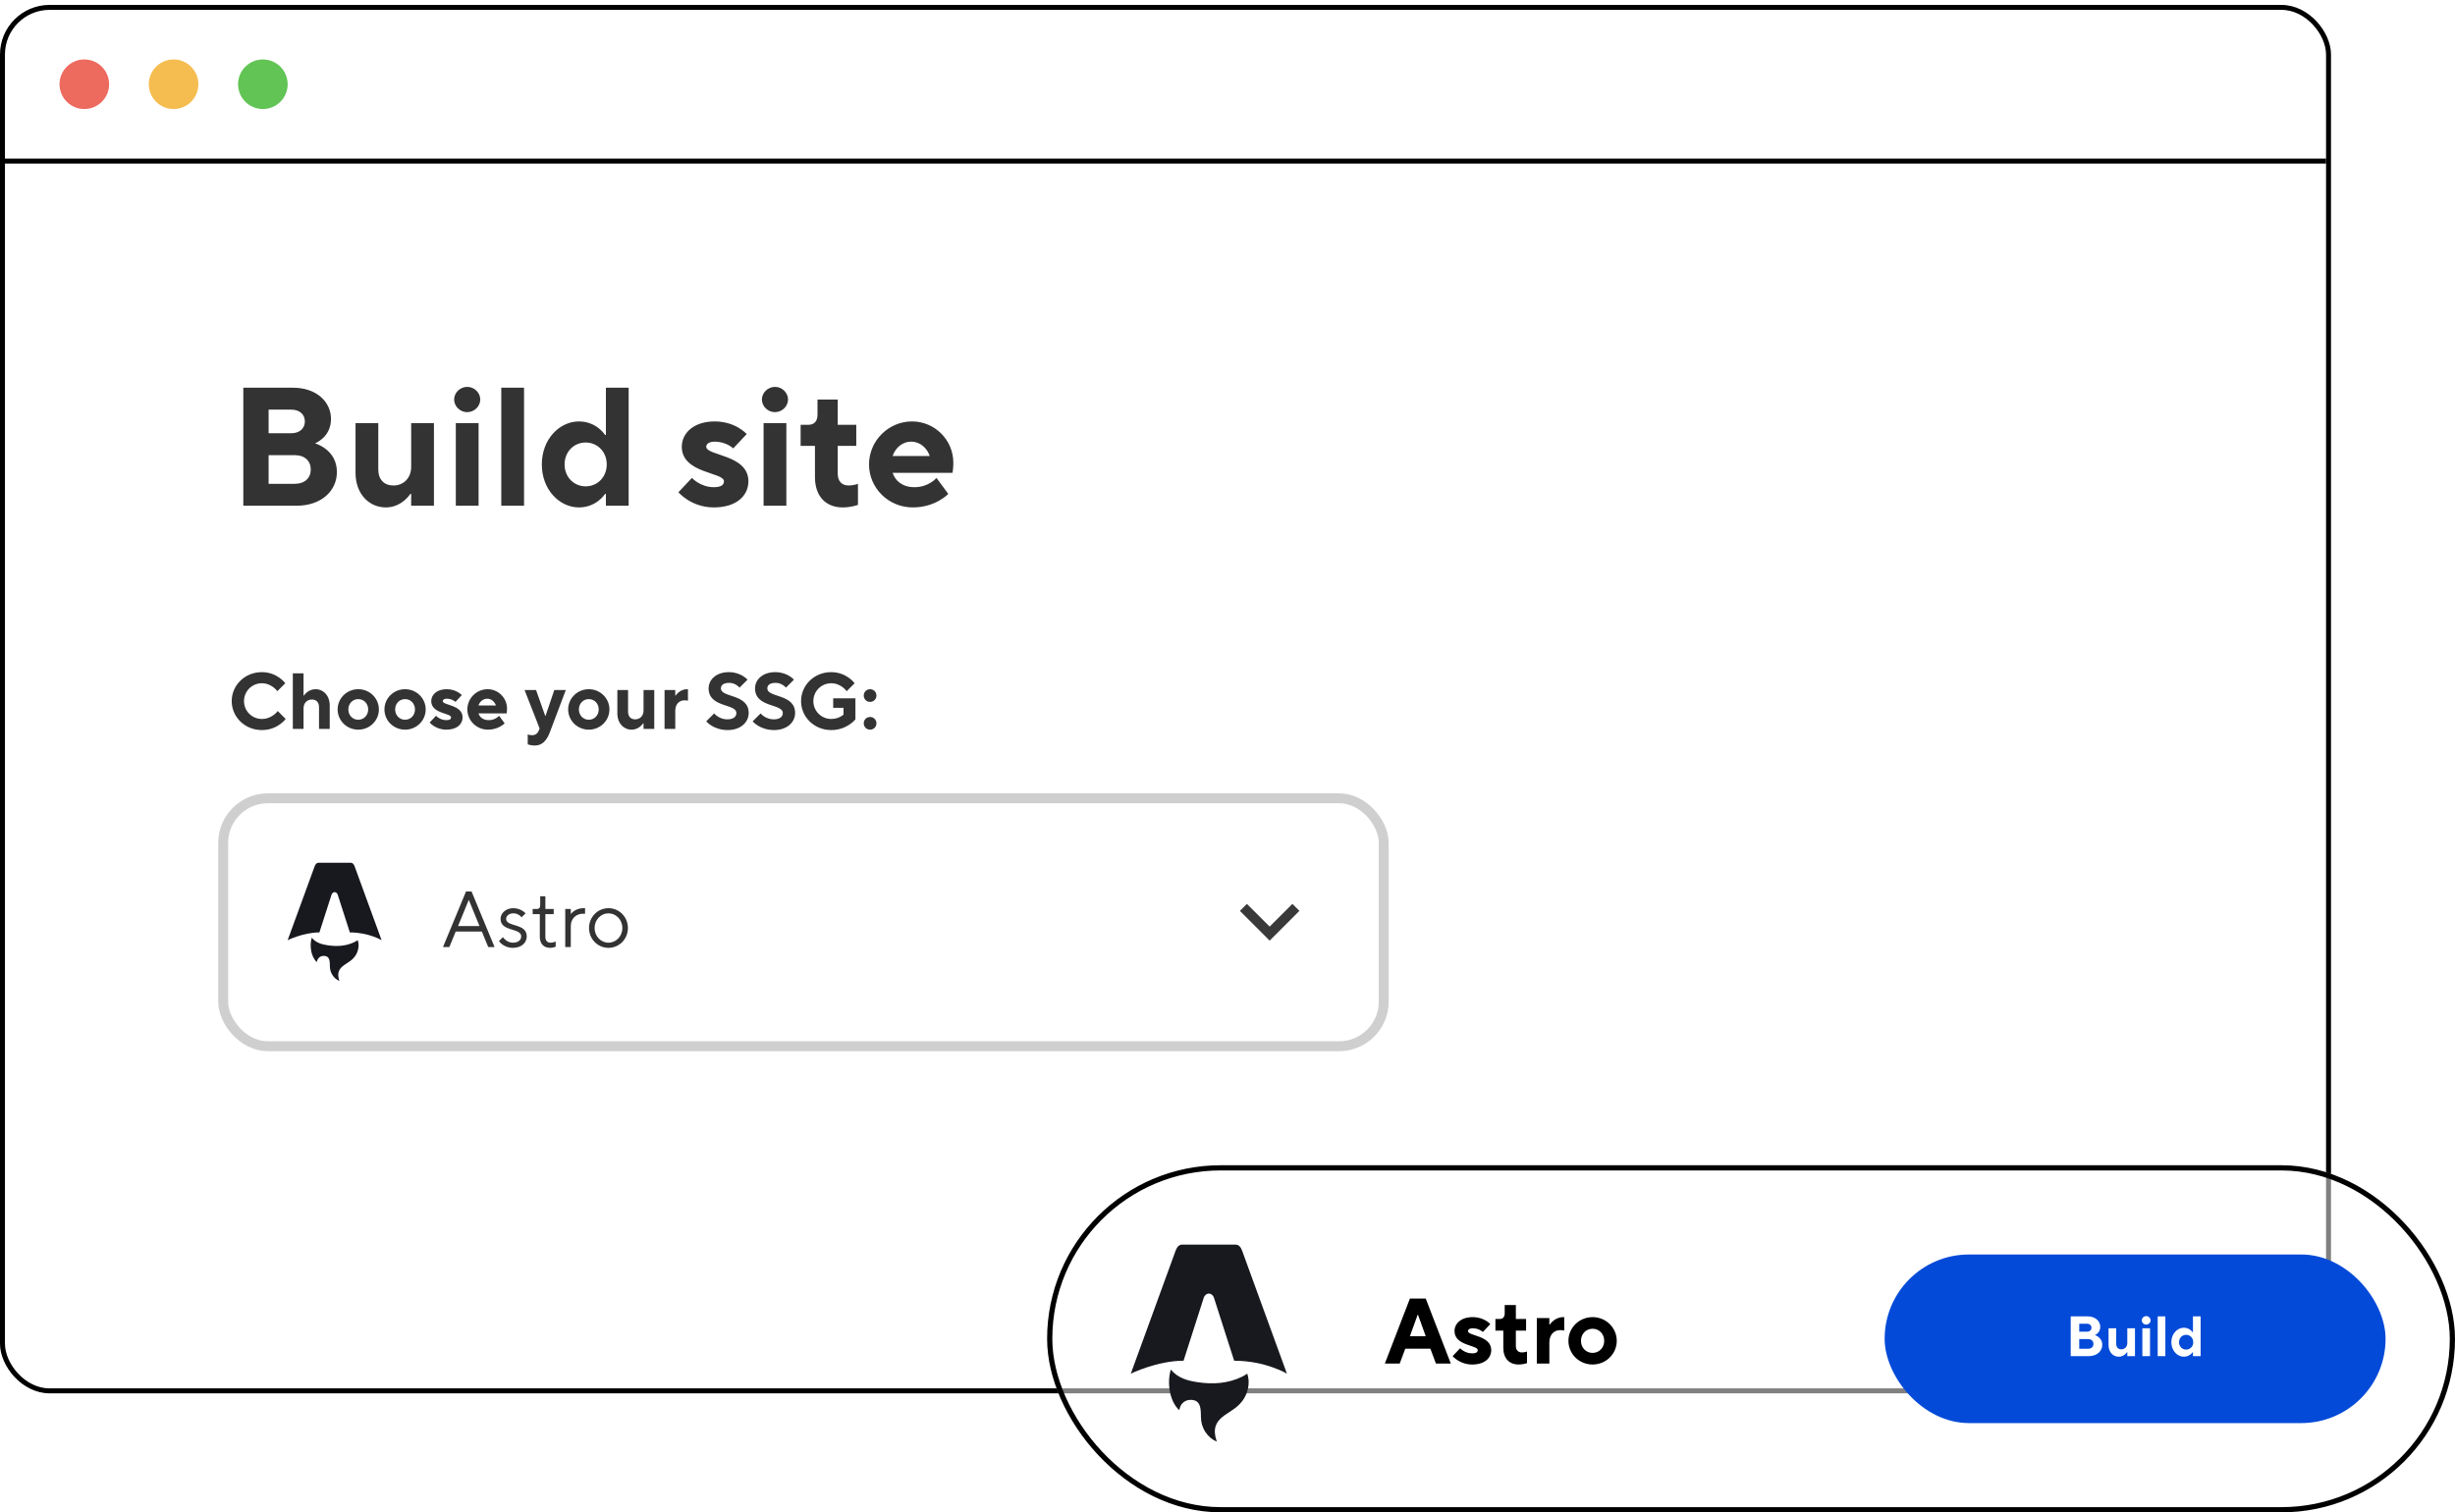 <?xml version="1.0" encoding="utf-8"?>
<svg xmlns="http://www.w3.org/2000/svg" width="495" height="305" viewBox="0 0 495 305" fill="none">
<g clip-path="url(#clip0_2441_6792)">
<rect x="0.5" y="1.489" width="469" height="279" rx="9.5" fill="white" stroke="black"/>
<rect y="31.989" width="469" height="1" fill="black"/>
<circle cx="53" cy="16.989" r="5" fill="#61C454"/>
<circle cx="35" cy="16.989" r="5" fill="#F5BD50"/>
<circle cx="17" cy="16.989" r="5" fill="#ED6A5E"/>
<path d="M49.06 101.989H59.77C64.87 101.989 67.93 98.929 67.93 95.189C67.93 90.599 63.51 89.409 63.51 89.409C63.51 89.409 66.74 88.219 66.74 84.479C66.74 81.079 63.85 78.189 59.09 78.189H49.06V101.989ZM54.16 97.569V91.789H59.43C61.47 91.789 62.66 92.979 62.66 94.679C62.66 96.379 61.47 97.569 59.43 97.569H54.16ZM54.16 87.369V82.609H58.75C60.45 82.609 61.47 83.629 61.47 84.989C61.47 86.349 60.45 87.369 58.75 87.369H54.16ZM77.805 102.329C81.035 102.329 82.735 99.609 82.735 99.609H82.905V101.989H87.495V85.329H82.905V94.169C82.905 96.379 81.375 97.909 79.335 97.909C77.465 97.909 76.275 96.719 76.275 94.679V85.329H71.685V95.359C71.685 99.609 74.405 102.329 77.805 102.329ZM91.905 101.989H96.495V85.329H91.905V101.989ZM94.183 83.119C95.645 83.119 96.835 81.929 96.835 80.569C96.835 79.209 95.645 78.019 94.217 78.019C92.755 78.019 91.565 79.209 91.565 80.569C91.565 81.929 92.755 83.119 94.183 83.119ZM101.073 101.989H105.663V78.189H101.073V101.989ZM116.727 102.329C120.297 102.329 121.997 99.609 121.997 99.609H122.167V101.989H126.757V78.189H122.167V87.709H121.997C121.997 87.709 120.297 84.989 116.727 84.989C112.817 84.989 109.247 88.559 109.247 93.659C109.247 98.759 112.817 102.329 116.727 102.329ZM118.087 98.079C115.707 98.079 113.837 96.209 113.837 93.659C113.837 91.109 115.707 89.239 118.087 89.239C120.467 89.239 122.337 91.109 122.337 93.659C122.337 96.209 120.467 98.079 118.087 98.079ZM143.929 102.329C148.519 102.329 150.899 99.949 150.899 97.059C150.899 91.619 142.399 91.959 142.399 90.089C142.399 89.579 142.909 89.069 144.099 89.069C146.479 89.069 147.839 90.429 147.839 90.429L150.559 87.539C150.559 87.539 148.349 84.989 144.099 84.989C139.849 84.989 137.469 87.369 137.469 90.089C137.469 95.529 145.969 95.189 145.969 97.059C145.969 97.739 145.459 98.249 143.929 98.249C141.209 98.249 139.509 96.379 139.509 96.379L136.789 99.269C136.789 99.269 139.339 102.329 143.929 102.329ZM153.962 101.989H158.552V85.329H153.962V101.989ZM156.24 83.119C157.702 83.119 158.892 81.929 158.892 80.569C158.892 79.209 157.702 78.019 156.274 78.019C154.812 78.019 153.622 79.209 153.622 80.569C153.622 81.929 154.812 83.119 156.24 83.119ZM169.93 102.329C171.63 102.329 172.99 101.819 172.99 101.819V97.569C172.99 97.569 172.14 97.909 171.12 97.909C169.76 97.909 168.91 97.059 168.91 95.529V89.919H172.65V85.669H168.91V80.569H164.83V83.629C164.83 84.989 164.15 85.669 162.96 85.669H161.43V89.919H164.32V96.209C164.32 100.119 166.53 102.329 169.93 102.329ZM184.061 102.329C188.651 102.329 191.201 99.609 191.201 99.609L188.821 96.379C188.821 96.379 187.291 98.249 184.401 98.249C181.851 98.249 180.491 96.889 179.981 95.359H192.051C192.051 95.359 192.221 94.509 192.221 93.319C192.221 88.729 188.481 84.989 183.891 84.989C179.131 84.989 175.221 88.899 175.221 93.659C175.221 98.419 179.131 102.329 184.061 102.329ZM179.981 91.959C180.491 90.429 181.851 89.069 183.721 89.069C185.591 89.069 186.951 90.429 187.461 91.959H179.981Z" fill="#333333"/>
<path d="M52.8 147.229C56 147.229 57.6 144.989 57.6 144.989L56 143.389C56 143.389 54.88 144.989 52.8 144.989C50.8 144.989 49.2 143.389 49.2 141.389C49.2 139.389 50.8 137.789 52.8 137.789C54.8 137.789 55.92 139.389 55.92 139.389L57.52 137.789C57.52 137.789 55.92 135.549 52.8 135.549C49.36 135.549 46.72 138.189 46.72 141.389C46.72 144.589 49.36 147.229 52.8 147.229ZM59.042 146.989H61.202V142.829C61.202 141.789 61.922 141.069 62.882 141.069C63.762 141.069 64.322 141.629 64.322 142.589V146.989H66.482V142.269C66.482 140.269 65.202 138.989 63.602 138.989C62.082 138.989 61.282 140.269 61.282 140.269H61.202V135.789H59.042V146.989ZM72.236 147.149C74.556 147.149 76.396 145.309 76.396 143.069C76.396 140.829 74.556 138.989 72.236 138.989C69.916 138.989 68.076 140.829 68.076 143.069C68.076 145.309 69.916 147.149 72.236 147.149ZM72.236 145.149C71.116 145.149 70.236 144.269 70.236 143.069C70.236 141.869 71.116 140.989 72.236 140.989C73.356 140.989 74.236 141.869 74.236 143.069C74.236 144.269 73.356 145.149 72.236 145.149ZM81.673 147.149C83.993 147.149 85.833 145.309 85.833 143.069C85.833 140.829 83.993 138.989 81.673 138.989C79.353 138.989 77.513 140.829 77.513 143.069C77.513 145.309 79.353 147.149 81.673 147.149ZM81.673 145.149C80.553 145.149 79.673 144.269 79.673 143.069C79.673 141.869 80.553 140.989 81.673 140.989C82.793 140.989 83.673 141.869 83.673 143.069C83.673 144.269 82.793 145.149 81.673 145.149ZM89.991 147.149C92.151 147.149 93.271 146.029 93.271 144.669C93.271 142.109 89.271 142.269 89.271 141.389C89.271 141.149 89.511 140.909 90.071 140.909C91.191 140.909 91.831 141.549 91.831 141.549L93.111 140.189C93.111 140.189 92.071 138.989 90.071 138.989C88.071 138.989 86.951 140.109 86.951 141.389C86.951 143.949 90.951 143.789 90.951 144.669C90.951 144.989 90.711 145.229 89.991 145.229C88.711 145.229 87.911 144.349 87.911 144.349L86.631 145.709C86.631 145.709 87.831 147.149 89.991 147.149ZM98.392 147.149C100.552 147.149 101.752 145.869 101.752 145.869L100.632 144.349C100.632 144.349 99.912 145.229 98.552 145.229C97.352 145.229 96.712 144.589 96.472 143.869H102.152C102.152 143.869 102.232 143.469 102.232 142.909C102.232 140.749 100.472 138.989 98.312 138.989C96.072 138.989 94.232 140.829 94.232 143.069C94.232 145.309 96.072 147.149 98.392 147.149ZM96.472 142.269C96.712 141.549 97.352 140.909 98.232 140.909C99.112 140.909 99.752 141.549 99.992 142.269H96.472ZM107.844 150.349C109.284 150.349 110.228 149.389 110.884 147.629L114.084 139.149H111.764L110.004 144.349H109.924L108.084 139.149H105.764L108.804 146.909L108.644 147.309C108.42 147.869 108.004 148.269 107.284 148.269C106.804 148.269 106.404 148.109 106.404 148.109V150.109C106.404 150.109 107.044 150.349 107.844 150.349ZM118.72 147.149C121.04 147.149 122.88 145.309 122.88 143.069C122.88 140.829 121.04 138.989 118.72 138.989C116.4 138.989 114.56 140.829 114.56 143.069C114.56 145.309 116.4 147.149 118.72 147.149ZM118.72 145.149C117.6 145.149 116.72 144.269 116.72 143.069C116.72 141.869 117.6 140.989 118.72 140.989C119.84 140.989 120.72 141.869 120.72 143.069C120.72 144.269 119.84 145.149 118.72 145.149ZM127.358 147.149C128.878 147.149 129.678 145.869 129.678 145.869H129.758V146.989H131.918V139.149H129.758V143.309C129.758 144.349 129.038 145.069 128.078 145.069C127.198 145.069 126.638 144.509 126.638 143.549V139.149H124.478V143.869C124.478 145.869 125.758 147.149 127.358 147.149ZM133.993 146.989H136.153V143.309C136.153 142.029 136.953 141.229 137.993 141.229C138.473 141.229 138.713 141.309 138.713 141.309V138.989H138.553C137.033 138.989 136.233 140.269 136.233 140.269H136.153V139.149H133.993V146.989ZM146.718 147.229C149.358 147.229 150.958 145.629 150.958 143.789C150.958 139.869 145.358 140.749 145.358 138.829C145.358 138.189 145.838 137.709 147.038 137.709C148.318 137.709 149.118 138.669 149.118 138.669L150.718 137.069C150.718 137.069 149.438 135.549 146.958 135.549C144.398 135.549 142.878 137.069 142.878 138.829C142.878 142.749 148.478 141.869 148.478 143.789C148.478 144.509 147.918 145.069 146.638 145.069C144.958 145.069 143.998 143.869 143.998 143.869L142.398 145.469C142.398 145.469 143.838 147.229 146.718 147.229ZM156.078 147.229C158.718 147.229 160.318 145.629 160.318 143.789C160.318 139.869 154.718 140.749 154.718 138.829C154.718 138.189 155.198 137.709 156.398 137.709C157.678 137.709 158.478 138.669 158.478 138.669L160.078 137.069C160.078 137.069 158.798 135.549 156.318 135.549C153.758 135.549 152.238 137.069 152.238 138.829C152.238 142.749 157.838 141.869 157.838 143.789C157.838 144.509 157.278 145.069 155.998 145.069C154.318 145.069 153.358 143.869 153.358 143.869L151.758 145.469C151.758 145.469 153.198 147.229 156.078 147.229ZM167.597 147.229C170.797 147.229 172.477 145.069 172.477 145.069V140.829H167.997V142.749H170.077V144.109C170.077 144.109 169.197 144.989 167.597 144.989C165.597 144.989 163.997 143.389 163.997 141.389C163.997 139.389 165.597 137.789 167.597 137.789C169.597 137.789 170.717 139.389 170.717 139.389L172.317 137.789C172.317 137.789 170.717 135.549 167.597 135.549C164.157 135.549 161.517 138.189 161.517 141.389C161.517 144.589 164.157 147.229 167.597 147.229ZM175.436 147.149C176.156 147.149 176.716 146.589 176.716 145.869C176.716 145.149 176.156 144.589 175.436 144.589C174.716 144.589 174.156 145.149 174.156 145.869C174.156 146.589 174.716 147.149 175.436 147.149ZM175.436 141.549C176.156 141.549 176.716 140.989 176.716 140.269C176.716 139.549 176.156 138.989 175.436 138.989C174.716 138.989 174.156 139.549 174.156 140.269C174.156 140.989 174.716 141.549 175.436 141.549Z" fill="#333333"/>
<rect x="45" y="160.989" width="234" height="50" rx="9" fill="white"/>
<g clip-path="url(#clip1_2441_6792)">
<path d="M63.879 194.018C62.71 192.956 62.368 190.724 62.855 189.107C63.7 190.127 64.87 190.45 66.082 190.632C67.953 190.913 69.79 190.808 71.528 189.958C71.727 189.861 71.911 189.731 72.128 189.6C72.291 190.071 72.333 190.545 72.276 191.029C72.138 192.206 71.549 193.115 70.612 193.804C70.237 194.079 69.84 194.326 69.453 194.586C68.264 195.385 67.943 196.321 68.389 197.684C68.4 197.717 68.409 197.75 68.433 197.831C67.826 197.561 67.383 197.168 67.045 196.651C66.688 196.105 66.519 195.502 66.51 194.848C66.505 194.531 66.505 194.21 66.462 193.897C66.357 193.133 65.996 192.791 65.317 192.771C64.619 192.751 64.067 193.179 63.921 193.854C63.91 193.906 63.894 193.957 63.877 194.018L63.879 194.018Z" fill="#17191E"/>
<path d="M58 189.602C58 189.602 61.196 188.038 64.401 188.038L66.818 180.523C66.908 180.16 67.172 179.913 67.471 179.913C67.769 179.913 68.033 180.16 68.124 180.523L70.54 188.038C74.336 188.038 76.941 189.602 76.941 189.602C76.941 189.602 71.512 174.741 71.502 174.712C71.346 174.272 71.083 173.989 70.728 173.989H64.214C63.859 173.989 63.607 174.272 63.44 174.712C63.428 174.741 58 189.602 58 189.602Z" fill="#17191E"/>
</g>
<path d="M89.32 190.989H90.6L91.88 187.869H97.16L98.44 190.989H99.72L95.08 179.789H93.96L89.32 190.989ZM92.36 186.749L94.52 181.469L96.68 186.749H92.36ZM103.407 191.149C105.167 191.149 106.207 190.109 106.207 188.829C106.207 186.109 102.047 186.989 102.047 185.309C102.047 184.749 102.607 184.189 103.487 184.189C104.607 184.189 105.167 184.989 105.167 184.989L105.967 184.189C105.967 184.189 105.087 183.149 103.487 183.149C101.967 183.149 100.927 184.189 100.927 185.309C100.927 187.949 105.087 187.069 105.087 188.829C105.087 189.549 104.527 190.109 103.407 190.109C102.127 190.109 101.407 188.989 101.407 188.989L100.607 189.789C100.607 189.789 101.487 191.149 103.407 191.149ZM110.954 191.149C111.562 191.149 112.042 190.909 112.042 190.909V189.869C112.042 189.869 111.562 190.109 111.002 190.109C110.362 190.109 109.962 189.709 109.962 188.909V184.349H111.642V183.309H109.962V180.749H108.922V182.509C108.922 183.069 108.682 183.309 108.282 183.309H107.402V184.349H108.842V188.909C108.842 190.349 109.642 191.149 110.954 191.149ZM113.968 190.989H115.088V186.749C115.088 185.229 116.208 184.269 117.488 184.269H117.968V183.149H117.648C115.888 183.149 115.088 184.349 115.088 184.349V183.309H113.968V190.989ZM122.687 191.149C124.847 191.149 126.607 189.389 126.607 187.149C126.607 184.909 124.847 183.149 122.687 183.149C120.527 183.149 118.767 184.909 118.767 187.149C118.767 189.389 120.527 191.149 122.687 191.149ZM122.687 190.109C121.167 190.109 119.887 188.813 119.887 187.149C119.887 185.469 121.167 184.189 122.687 184.189C124.207 184.189 125.487 185.469 125.487 187.149C125.487 188.829 124.207 190.109 122.687 190.109Z" fill="#333333"/>
<path d="M260.59 182.284L256 186.864L251.41 182.284L250 183.694L256 189.694L262 183.694L260.59 182.284Z" fill="#393939"/>
<rect x="45" y="160.989" width="234" height="50" rx="9" stroke="#CFCFCF" stroke-width="2"/>
<g filter="url(#filter0_b_2441_6792)">
<rect x="211.129" y="234.989" width="283.871" height="70" rx="35" fill="white" fill-opacity="0.5"/>
<rect x="211.654" y="235.514" width="282.822" height="68.951" rx="34.475" stroke="black" stroke-width="1.049"/>
</g>
<path d="M279.223 274.989H282.221L283.345 271.991H288.405L289.53 274.989H292.528L287.468 261.871H284.282L279.223 274.989ZM284.282 269.461L285.838 265.151H285.913L287.468 269.461H284.282ZM296.833 275.177C299.363 275.177 300.675 273.865 300.675 272.272C300.675 269.274 295.99 269.461 295.99 268.43C295.99 268.149 296.271 267.868 296.927 267.868C298.238 267.868 298.988 268.618 298.988 268.618L300.487 267.025C300.487 267.025 299.269 265.619 296.927 265.619C294.584 265.619 293.272 266.931 293.272 268.43C293.272 271.429 297.957 271.241 297.957 272.272C297.957 272.647 297.676 272.928 296.833 272.928C295.334 272.928 294.397 271.897 294.397 271.897L292.898 273.49C292.898 273.49 294.303 275.177 296.833 275.177ZM306.204 275.177C307.141 275.177 307.891 274.896 307.891 274.896V272.553C307.891 272.553 307.423 272.74 306.86 272.74C306.111 272.74 305.642 272.272 305.642 271.429V268.337H307.704V265.994H305.642V263.183H303.393V264.87C303.393 265.619 303.019 265.994 302.363 265.994H301.519V268.337H303.112V271.803C303.112 273.959 304.33 275.177 306.204 275.177ZM309.866 274.989H312.396V270.679C312.396 269.18 313.333 268.243 314.551 268.243C315.113 268.243 315.394 268.337 315.394 268.337V265.619H315.207C313.427 265.619 312.49 267.118 312.49 267.118H312.396V265.807H309.866V274.989ZM321.112 275.177C323.829 275.177 325.985 273.022 325.985 270.398C325.985 267.774 323.829 265.619 321.112 265.619C318.395 265.619 316.24 267.774 316.24 270.398C316.24 273.022 318.395 275.177 321.112 275.177ZM321.112 272.834C319.8 272.834 318.77 271.803 318.77 270.398C318.77 268.992 319.8 267.962 321.112 267.962C322.424 267.962 323.455 268.992 323.455 270.398C323.455 271.803 322.424 272.834 321.112 272.834Z" fill="black"/>
<rect x="380" y="252.989" width="101" height="34" rx="17" fill="#034AD8"/>
<path d="M417.516 273.489H421.127C422.847 273.489 423.878 272.458 423.878 271.197C423.878 269.649 422.388 269.248 422.388 269.248C422.388 269.248 423.477 268.847 423.477 267.586C423.477 266.439 422.503 265.465 420.898 265.465H417.516V273.489ZM419.236 271.999V270.05H421.012C421.7 270.05 422.101 270.452 422.101 271.025C422.101 271.598 421.7 271.999 421.012 271.999H419.236ZM419.236 268.56V266.955H420.783C421.356 266.955 421.7 267.299 421.7 267.758C421.7 268.216 421.356 268.56 420.783 268.56H419.236ZM427.207 273.604C428.296 273.604 428.87 272.687 428.87 272.687H428.927V273.489H430.474V267.872H428.927V270.853C428.927 271.598 428.411 272.114 427.723 272.114C427.093 272.114 426.692 271.712 426.692 271.025V267.872H425.144V271.254C425.144 272.687 426.061 273.604 427.207 273.604ZM431.962 273.489H433.509V267.872H431.962V273.489ZM432.73 267.127C433.222 267.127 433.624 266.726 433.624 266.267C433.624 265.809 433.222 265.408 432.741 265.408C432.248 265.408 431.847 265.809 431.847 266.267C431.847 266.726 432.248 267.127 432.73 267.127ZM435.053 273.489H436.6V265.465H435.053V273.489ZM440.33 273.604C441.534 273.604 442.107 272.687 442.107 272.687H442.164V273.489H443.712V265.465H442.164V268.675H442.107C442.107 268.675 441.534 267.758 440.33 267.758C439.012 267.758 437.808 268.961 437.808 270.681C437.808 272.4 439.012 273.604 440.33 273.604ZM440.789 272.171C439.986 272.171 439.356 271.541 439.356 270.681C439.356 269.821 439.986 269.191 440.789 269.191C441.591 269.191 442.222 269.821 442.222 270.681C442.222 271.541 441.591 272.171 440.789 272.171Z" fill="white"/>
<g clip-path="url(#clip2_2441_6792)">
<path d="M237.77 284.381C235.828 282.611 235.26 278.892 236.07 276.197C237.473 277.896 239.418 278.434 241.432 278.738C244.542 279.207 247.596 279.031 250.484 277.614C250.815 277.452 251.12 277.237 251.481 277.018C251.752 277.802 251.823 278.593 251.728 279.399C251.498 281.36 250.519 282.875 248.961 284.024C248.338 284.483 247.679 284.894 247.036 285.327C245.06 286.659 244.525 288.22 245.268 290.491C245.285 290.546 245.301 290.601 245.341 290.736C244.332 290.286 243.595 289.631 243.033 288.769C242.44 287.86 242.158 286.854 242.143 285.765C242.136 285.235 242.136 284.701 242.064 284.179C241.89 282.905 241.29 282.335 240.161 282.303C239.001 282.269 238.084 282.983 237.841 284.108C237.822 284.195 237.795 284.28 237.769 284.38L237.77 284.381Z" fill="#17191E"/>
<path d="M228 277.022C228 277.022 233.312 274.414 238.639 274.414L242.656 261.89C242.806 261.284 243.245 260.872 243.741 260.872C244.236 260.872 244.676 261.284 244.826 261.89L248.842 274.414C255.151 274.414 259.482 277.022 259.482 277.022C259.482 277.022 250.458 252.254 250.441 252.204C250.182 251.472 249.745 251 249.155 251H238.327C237.738 251 237.318 251.472 237.042 252.204C237.022 252.253 228 277.022 228 277.022Z" fill="#17191E"/>
</g>
</g>
<defs>
<filter id="filter0_b_2441_6792" x="196.129" y="219.989" width="313.871" height="100" filterUnits="userSpaceOnUse" color-interpolation-filters="sRGB">
<feFlood flood-opacity="0" result="BackgroundImageFix"/>
<feGaussianBlur in="BackgroundImageFix" stdDeviation="7.5"/>
<feComposite in2="SourceAlpha" operator="in" result="effect1_backgroundBlur_2441_6792"/>
<feBlend mode="normal" in="SourceGraphic" in2="effect1_backgroundBlur_2441_6792" result="shape"/>
</filter>
<clipPath id="clip0_2441_6792">
<rect width="495" height="304" fill="white" transform="translate(0 0.989)"/>
</clipPath>
<clipPath id="clip1_2441_6792">
<rect width="19" height="24" fill="white" transform="translate(58 173.989)"/>
</clipPath>
<clipPath id="clip2_2441_6792">
<rect width="31.579" height="40" fill="white" transform="translate(228 251)"/>
</clipPath>
</defs>
</svg>